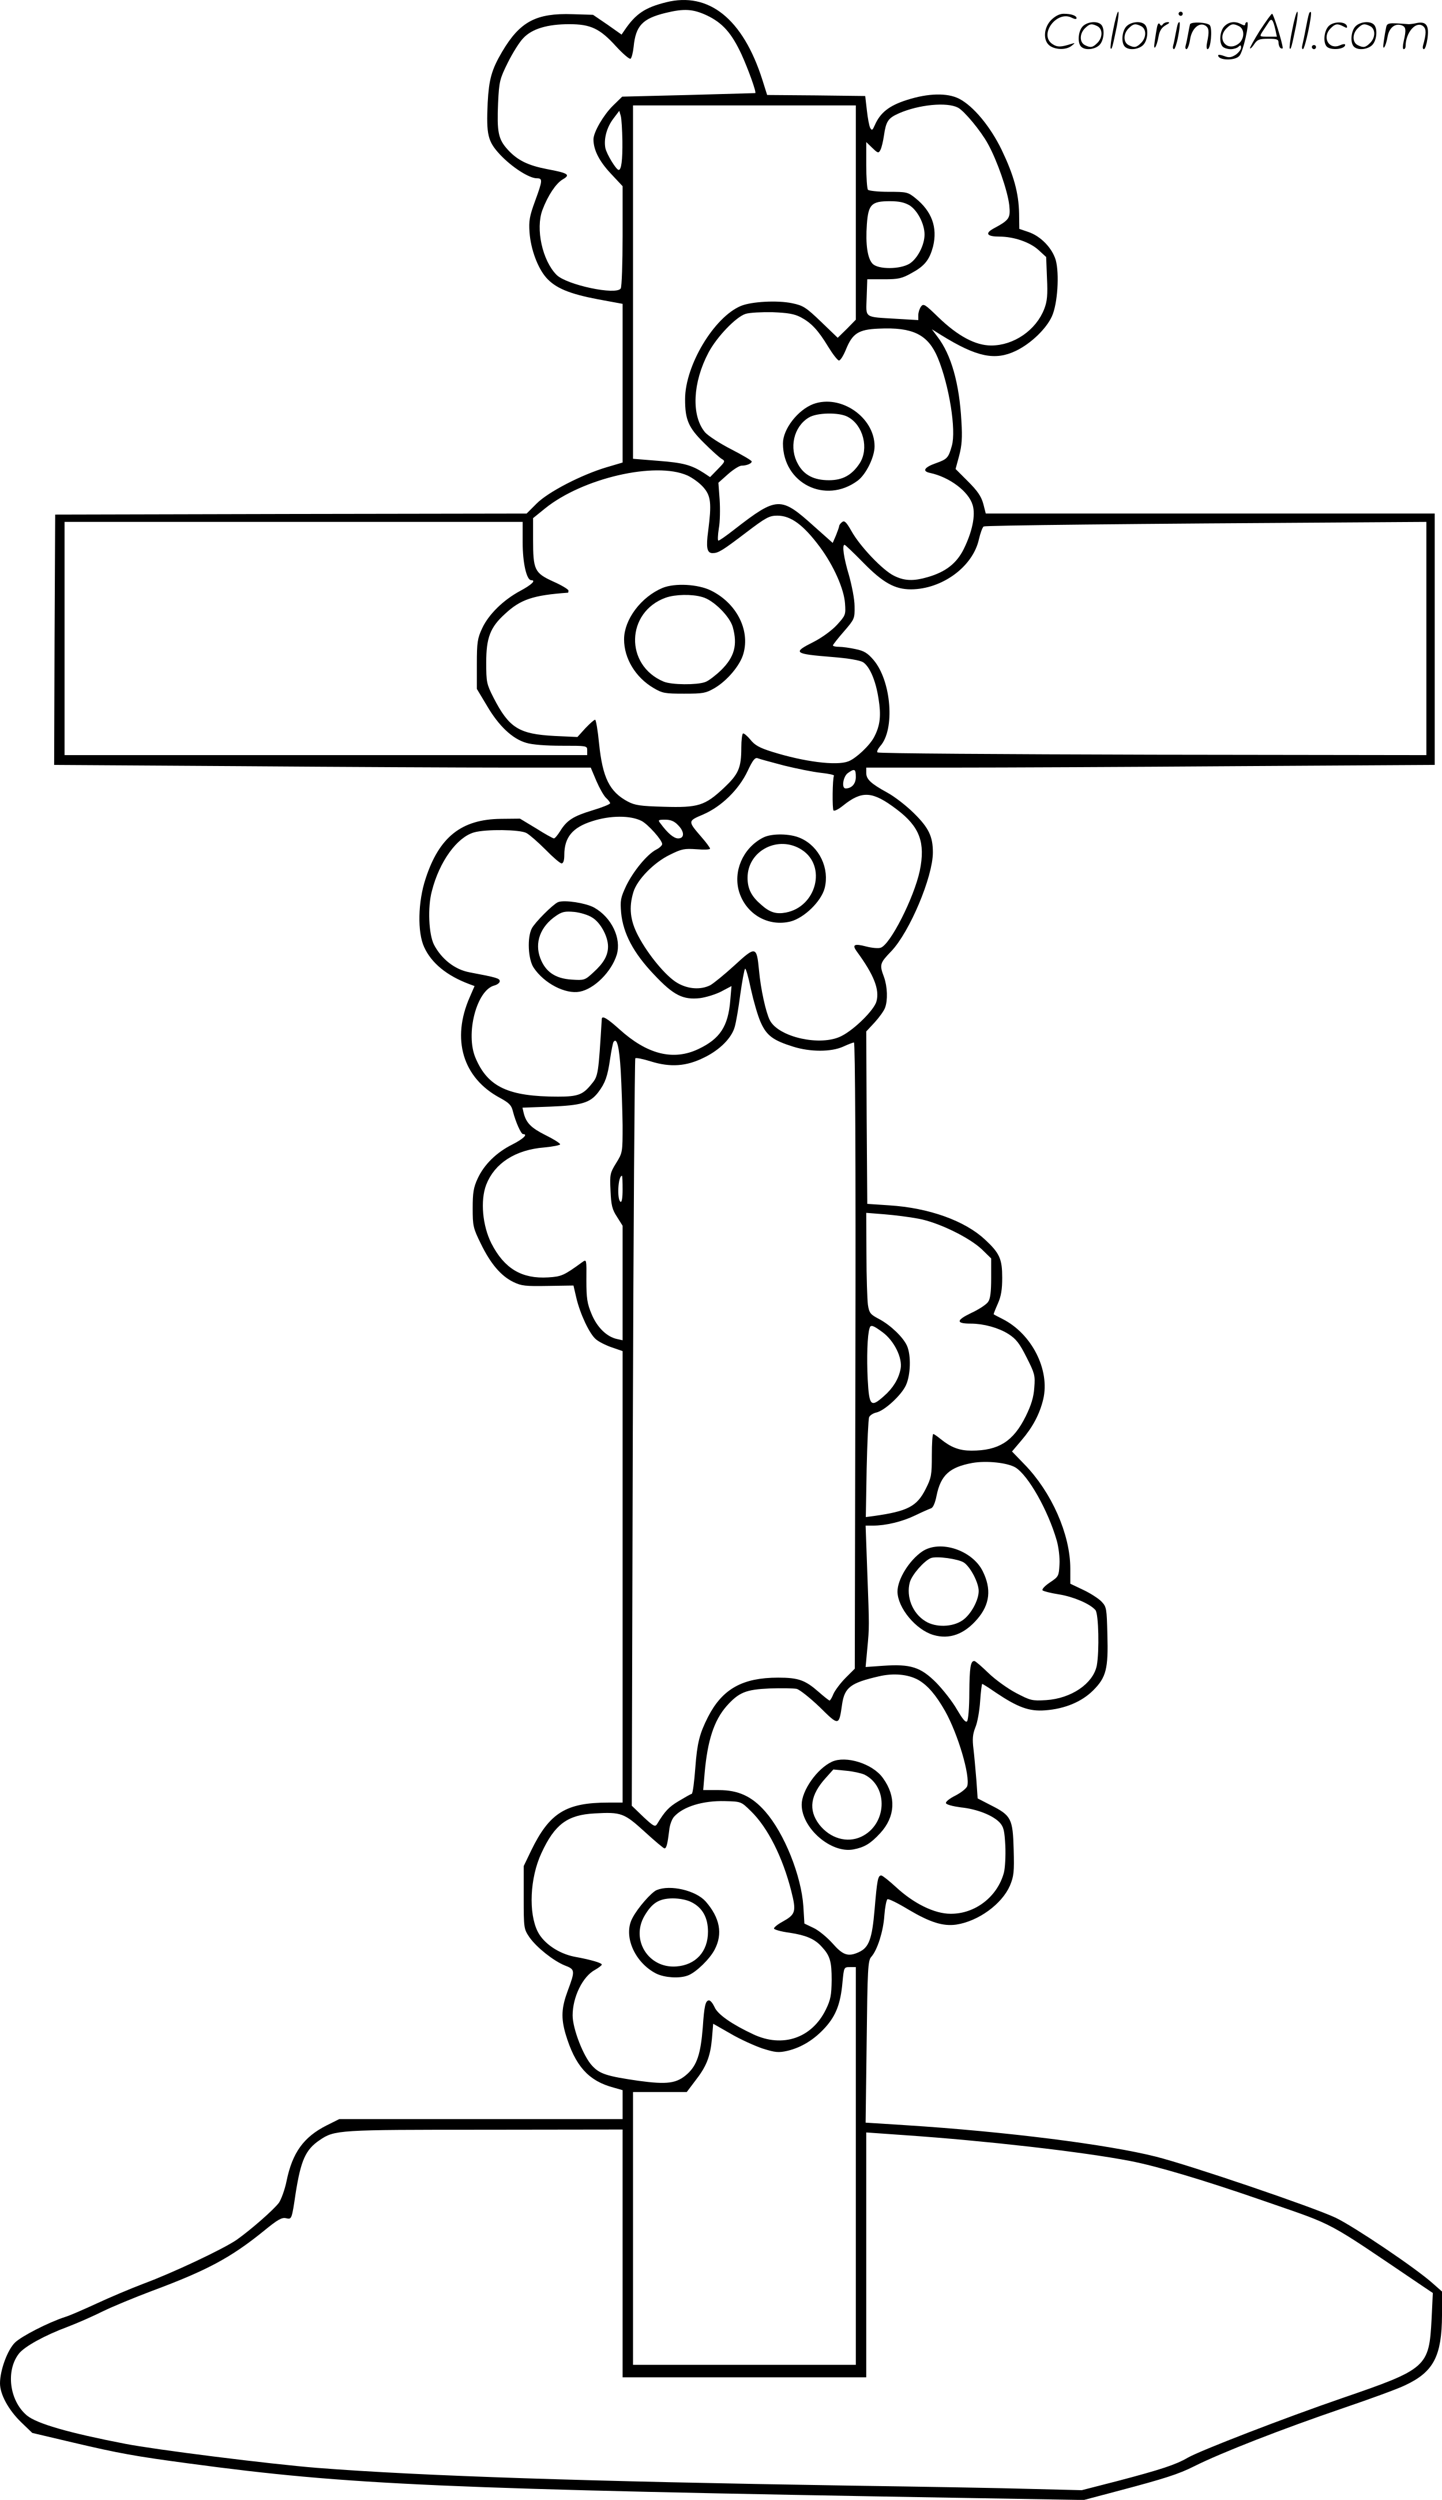 <svg version="1.0" xmlns="http://www.w3.org/2000/svg"
  viewBox="0 0 692.5 1200.468"
 preserveAspectRatio="xMidYMid meet">
<g transform="translate(-0,1200.613) scale(0.1,-0.1)"
fill="#000000" stroke="none">
<path d="M3198 11995 c-100 -25 -145 -55 -198 -133 l-15 -22 -68 48 -69 47
-98 3 c-175 6 -253 -35 -339 -181 -50 -85 -63 -132 -69 -244 -7 -155 0 -186
61 -251 56 -59 138 -112 175 -112 29 0 28 -10 -9 -111 -26 -71 -30 -94 -26
-149 6 -81 39 -170 80 -217 44 -50 111 -78 248 -104 l119 -22 0 -381 0 -381
-78 -23 c-120 -36 -279 -118 -335 -174 l-48 -48 -1132 -2 -1132 -3 -3 -601 -2
-601 892 -6 c491 -4 1071 -7 1289 -7 l396 0 27 -64 c15 -35 36 -72 47 -82 10
-9 19 -21 19 -25 0 -5 -38 -20 -84 -34 -93 -28 -124 -48 -156 -100 -12 -19
-25 -35 -30 -35 -4 0 -43 21 -85 48 l-78 47 -91 -1 c-190 -2 -297 -87 -362
-287 -37 -111 -40 -258 -7 -329 35 -77 109 -137 215 -177 l27 -10 -23 -53
c-89 -202 -34 -388 145 -484 44 -24 55 -35 62 -64 13 -51 39 -110 49 -110 25
0 1 -23 -52 -50 -76 -38 -135 -96 -166 -163 -20 -43 -24 -68 -24 -143 0 -84 2
-95 39 -170 47 -97 97 -155 156 -184 39 -19 59 -21 167 -19 l122 2 13 -56 c18
-79 65 -180 97 -204 15 -12 49 -29 77 -38 l49 -17 0 -1084 0 -1084 -68 0
c-204 0 -283 -49 -371 -230 l-36 -75 0 -151 c0 -148 1 -151 27 -190 35 -50
116 -114 170 -136 50 -19 51 -24 14 -123 -30 -81 -32 -130 -10 -206 46 -154
110 -226 232 -258 l42 -12 0 -69 0 -70 -680 0 -681 0 -60 -30 c-111 -56 -165
-131 -193 -268 -8 -40 -25 -86 -36 -103 -25 -34 -136 -131 -204 -179 -66 -45
-308 -159 -446 -210 -63 -24 -165 -67 -227 -96 -61 -28 -129 -58 -150 -64 -80
-26 -209 -92 -241 -123 -36 -35 -72 -133 -72 -196 0 -53 41 -128 102 -187 l53
-51 195 -46 c221 -52 298 -66 560 -101 766 -103 1196 -122 3770 -166 l525 -9
170 45 c215 57 285 79 360 117 132 66 422 179 715 279 129 44 264 93 298 110
137 64 176 140 177 337 l0 113 -43 38 c-82 74 -378 273 -467 316 -105 50 -698
252 -865 294 -230 58 -717 120 -1204 151 l-189 12 5 388 c4 351 6 390 22 408
29 32 58 122 63 199 3 40 10 75 15 78 5 3 50 -19 101 -50 103 -61 166 -81 229
-72 106 16 219 98 258 187 19 46 21 66 18 174 -4 148 -12 163 -109 212 l-64
33 -6 87 c-4 49 -10 116 -14 150 -6 48 -4 71 9 104 10 23 20 80 23 126 3 46 8
83 10 83 2 0 31 -18 64 -41 107 -72 162 -92 238 -86 95 7 176 41 231 96 62 62
73 103 68 269 -3 123 -4 132 -28 157 -13 14 -53 40 -87 56 l-63 30 0 72 c0
165 -90 368 -221 502 l-59 61 45 53 c55 64 88 127 105 198 33 141 -55 314
-195 385 -22 11 -41 21 -43 23 -1 1 8 24 20 51 16 36 21 69 21 124 0 90 -12
118 -82 183 -97 91 -270 153 -461 165 l-105 7 -3 414 -2 414 40 43 c22 24 45
56 50 70 14 36 12 102 -5 149 -22 59 -20 66 35 123 88 92 200 357 200 475 0
76 -20 118 -90 187 -36 36 -94 81 -129 100 -80 44 -101 64 -101 95 l0 25 418
0 c230 0 845 3 1365 7 l947 6 0 604 0 603 -1078 0 -1078 0 -12 47 c-10 36 -28
62 -73 107 l-60 60 17 63 c13 49 16 86 11 166 -10 183 -49 320 -115 406 l-27
36 45 -28 c171 -106 259 -124 360 -75 72 35 146 107 172 166 27 60 36 203 18
269 -17 58 -72 115 -131 135 l-44 15 -1 74 c-2 98 -25 183 -84 306 -55 113
-136 210 -204 245 -57 29 -148 27 -251 -6 -85 -27 -128 -61 -154 -121 -11 -25
-14 -27 -22 -13 -5 9 -12 47 -16 84 l-8 69 -236 3 -235 2 -23 73 c-93 292
-257 424 -463 372z m197 -63 c75 -36 118 -84 166 -187 31 -68 73 -183 66 -186
-1 0 -145 -4 -320 -9 l-319 -8 -44 -43 c-46 -45 -94 -128 -94 -162 0 -50 27
-104 82 -163 l58 -62 0 -238 c0 -132 -4 -245 -9 -253 -21 -34 -260 17 -308 65
-68 68 -102 221 -68 312 26 69 65 128 98 147 38 22 26 30 -76 49 -93 18 -143
43 -190 95 -44 49 -51 83 -45 223 5 104 8 115 47 194 23 46 56 99 74 117 42
45 116 67 221 67 103 0 147 -21 225 -107 33 -36 64 -62 69 -59 5 3 12 29 15
58 10 101 43 135 153 162 90 22 132 19 199 -12z m1206 -443 c30 -16 109 -111
143 -173 45 -81 95 -226 103 -296 6 -62 1 -70 -77 -112 -41 -23 -30 -38 29
-38 70 0 148 -27 189 -65 l36 -33 4 -101 c4 -81 1 -112 -13 -148 -39 -102
-146 -176 -255 -176 -75 0 -160 45 -254 136 -64 62 -71 67 -83 51 -7 -10 -13
-28 -13 -41 l0 -24 -102 6 c-162 10 -149 1 -146 103 l3 87 80 0 c70 0 87 4
133 30 63 34 86 64 103 128 22 91 -6 168 -84 231 -37 30 -43 31 -130 31 -51 0
-95 5 -99 10 -4 6 -8 59 -8 119 l0 110 29 -28 c27 -26 30 -27 39 -10 6 11 13
42 17 69 10 69 20 84 72 107 96 42 231 55 284 27z m-491 -504 l0 -514 -43 -44
-44 -43 -80 77 c-73 70 -86 78 -139 89 -71 15 -195 8 -246 -13 -129 -54 -268
-286 -268 -448 0 -98 16 -136 90 -209 36 -36 74 -70 85 -77 19 -11 18 -13 -17
-49 l-38 -39 -27 18 c-61 40 -101 51 -220 60 l-123 10 0 849 0 848 535 0 535
0 0 -515z m-1121 345 c1 -93 -5 -140 -18 -140 -12 1 -58 76 -64 106 -8 44 7
99 39 141 l28 37 7 -24 c4 -14 7 -68 8 -120z m1379 -310 c38 -24 72 -89 72
-140 0 -51 -34 -116 -72 -140 -46 -28 -150 -28 -177 -1 -25 25 -35 94 -28 190
7 96 22 111 111 111 44 0 70 -6 94 -20z m-523 -537 c51 -27 84 -62 133 -143
22 -36 45 -65 51 -65 7 0 22 24 34 54 31 76 60 95 156 99 165 8 238 -28 285
-141 54 -131 89 -346 67 -422 -16 -57 -22 -64 -76 -83 -57 -20 -68 -39 -28
-47 93 -20 185 -89 204 -154 15 -49 -2 -129 -43 -212 -34 -68 -86 -109 -172
-134 -68 -20 -112 -19 -162 6 -53 25 -164 141 -205 215 -25 44 -34 52 -45 43
-8 -6 -14 -15 -14 -19 0 -4 -7 -24 -15 -44 l-16 -37 -91 81 c-159 143 -176
143 -382 -17 -37 -29 -71 -53 -76 -53 -4 0 -3 26 2 58 6 31 7 94 4 139 l-6 81
46 41 c26 23 55 41 65 41 24 0 49 10 49 20 0 5 -45 31 -99 59 -55 28 -111 65
-125 81 -67 80 -60 239 17 384 40 75 132 171 178 185 19 6 77 9 129 8 73 -3
104 -8 135 -24z m-544 -760 c24 -11 59 -36 77 -57 36 -41 40 -77 23 -209 -11
-80 -6 -107 21 -107 28 0 47 12 164 101 92 70 109 79 147 79 65 0 125 -44 204
-150 66 -89 116 -201 121 -271 4 -55 3 -58 -39 -104 -25 -27 -72 -61 -111 -81
-104 -52 -97 -58 91 -73 76 -6 132 -16 146 -25 32 -21 61 -89 74 -175 13 -80
8 -128 -20 -182 -20 -41 -88 -105 -125 -119 -57 -22 -213 -2 -366 46 -61 19
-84 32 -105 59 -15 18 -31 31 -35 29 -4 -3 -8 -33 -8 -67 0 -99 -13 -128 -84
-195 -91 -85 -123 -95 -288 -90 -112 3 -139 7 -173 25 -88 47 -121 114 -138
278 -6 63 -15 115 -19 115 -5 0 -26 -19 -47 -41 l-38 -42 -109 5 c-172 9 -219
38 -294 184 -33 65 -35 74 -35 169 0 118 19 169 90 233 75 70 135 90 303 102
1 0 2 5 2 10 0 6 -33 26 -74 44 -89 41 -96 55 -96 202 l0 102 58 47 c180 145
529 226 683 158z m-791 -323 c0 -97 19 -180 41 -180 25 0 2 -22 -52 -51 -82
-44 -152 -113 -183 -179 -23 -49 -26 -68 -26 -174 l0 -118 48 -80 c57 -98 123
-160 189 -179 29 -9 95 -14 171 -14 120 0 122 0 122 -22 l0 -23 -1255 0 -1255
0 0 560 0 560 1100 0 1100 0 0 -100z m4340 -460 l0 -560 -1314 2 c-723 2
-1318 6 -1322 11 -4 4 2 17 13 30 72 79 54 313 -32 414 -28 33 -46 44 -86 52
-27 6 -63 11 -79 11 -17 0 -30 3 -30 7 0 3 24 34 53 67 51 59 52 62 51 121 0
33 -13 99 -27 149 -25 83 -34 146 -21 146 3 0 43 -38 89 -85 95 -97 152 -129
230 -129 150 1 297 109 326 240 7 30 17 58 23 62 9 5 691 13 1839 20 l287 2 0
-560z m-3085 -610 c61 -15 140 -31 177 -35 37 -4 66 -10 63 -14 -7 -13 -9
-160 -2 -167 4 -4 24 6 45 23 92 74 142 71 259 -18 110 -83 138 -159 110 -295
-28 -130 -142 -355 -188 -369 -11 -4 -42 -1 -69 6 -57 15 -69 9 -46 -23 83
-113 111 -184 95 -241 -11 -41 -106 -135 -168 -166 -99 -51 -302 -6 -344 76
-19 37 -44 150 -52 240 -11 116 -16 117 -117 24 -48 -44 -101 -87 -117 -96
-46 -23 -107 -19 -158 11 -54 31 -140 135 -187 224 -40 75 -47 138 -24 213 18
59 98 141 174 178 58 29 71 31 129 27 36 -3 65 -2 65 3 0 4 -18 29 -40 54 -68
79 -68 78 7 110 88 38 172 120 214 210 24 51 35 65 48 60 9 -4 66 -19 126 -35z
m345 -55 c0 -33 -20 -55 -49 -55 -21 0 -12 58 11 74 32 23 38 20 38 -19z
m-1029 -211 c31 -16 99 -92 99 -111 0 -7 -13 -19 -29 -27 -44 -23 -110 -104
-144 -174 -27 -58 -29 -70 -24 -130 10 -99 59 -192 158 -296 94 -100 139 -122
221 -113 29 4 75 18 102 32 l49 26 -6 -69 c-10 -124 -49 -184 -152 -233 -121
-58 -247 -27 -382 96 -57 51 -82 66 -83 48 -16 -263 -17 -274 -48 -311 -42
-53 -66 -62 -162 -62 -238 0 -337 46 -396 185 -50 116 5 328 91 349 14 4 25
13 25 20 0 14 -13 18 -145 43 -71 13 -135 64 -171 133 -25 50 -31 179 -10 257
36 142 121 259 203 282 57 16 219 14 251 -3 15 -8 56 -44 92 -80 35 -36 70
-66 77 -66 8 0 13 14 13 40 0 85 39 133 135 163 86 28 183 28 236 1z m174 -19
c33 -32 33 -65 2 -65 -21 0 -50 24 -86 73 -12 15 -10 17 23 17 26 0 44 -7 61
-25z m399 -950 c28 -62 59 -85 155 -115 83 -26 182 -26 240 0 24 11 47 20 52
20 6 0 9 -581 7 -1504 l-3 -1503 -44 -44 c-24 -24 -50 -59 -58 -76 -7 -18 -16
-33 -19 -33 -3 0 -27 19 -52 41 -65 57 -97 69 -195 69 -171 0 -268 -54 -337
-189 -41 -81 -52 -125 -61 -246 -5 -66 -12 -121 -17 -123 -5 -1 -33 -17 -63
-35 -47 -28 -66 -48 -104 -111 -9 -14 -18 -9 -66 36 l-55 53 5 1792 c3 985 9
1794 12 1797 3 4 37 -3 75 -15 94 -29 170 -24 256 19 76 37 133 95 147 149 6
21 18 90 26 153 9 63 19 119 23 124 3 6 16 -38 28 -97 13 -59 34 -132 48 -162z
m-673 -232 c4 -70 8 -187 9 -260 0 -130 0 -132 -31 -182 -29 -47 -31 -54 -27
-133 3 -70 8 -90 31 -125 l27 -43 0 -275 0 -275 -27 6 c-50 11 -96 57 -122
120 -21 50 -25 75 -25 162 1 102 1 102 -20 87 -88 -64 -99 -69 -163 -73 -127
-8 -211 42 -273 163 -43 85 -54 206 -25 282 40 103 140 168 279 179 42 4 76
11 76 15 0 5 -31 25 -70 44 -70 35 -93 59 -105 106 l-6 26 133 5 c151 6 192
18 231 69 34 45 45 77 57 161 6 39 13 75 16 80 16 25 28 -21 35 -139z m9 -569
c0 -41 -4 -63 -10 -59 -18 11 -12 125 7 125 2 0 3 -30 3 -66z m1420 -140 c95
-17 245 -90 306 -148 l44 -43 0 -94 c0 -66 -4 -101 -15 -115 -8 -12 -44 -36
-81 -53 -73 -35 -74 -51 -2 -51 62 0 134 -20 181 -50 36 -23 53 -44 87 -112
39 -77 42 -87 37 -146 -3 -46 -15 -84 -41 -137 -60 -121 -130 -165 -261 -165
-58 0 -99 16 -148 56 -16 13 -32 24 -35 24 -4 0 -7 -46 -7 -102 0 -95 -2 -108
-30 -163 -42 -83 -86 -106 -249 -129 l-38 -5 4 232 c3 128 8 239 12 248 4 9
20 19 34 22 39 8 122 84 143 132 22 48 25 142 5 188 -18 41 -79 100 -136 130
-40 21 -46 28 -52 68 -3 24 -7 133 -7 243 l-1 198 88 -7 c48 -4 121 -13 162
-21z m-172 -545 c56 -41 97 -124 87 -176 -9 -48 -36 -93 -81 -132 -62 -55 -70
-47 -77 82 -5 102 -2 212 9 245 5 18 16 15 62 -19z m639 -650 c61 -38 156
-205 198 -351 9 -32 15 -81 13 -115 -3 -55 -4 -58 -46 -86 -24 -16 -40 -33
-35 -38 4 -4 39 -13 77 -19 71 -11 152 -46 177 -76 15 -19 19 -197 6 -267 -18
-86 -122 -157 -243 -165 -68 -4 -75 -2 -144 34 -40 21 -100 64 -133 96 -33 32
-63 58 -68 58 -18 0 -23 -31 -24 -152 0 -71 -5 -132 -11 -138 -7 -7 -22 12
-49 58 -21 37 -66 94 -99 128 -75 75 -123 90 -254 81 l-85 -6 8 87 c10 108 10
100 0 370 l-8 222 35 0 c62 0 141 19 203 49 33 16 67 31 76 34 10 3 20 26 27
62 20 97 62 136 172 156 68 12 169 1 207 -22z m-467 -1020 c45 -26 84 -71 129
-150 62 -111 121 -311 106 -360 -4 -11 -29 -31 -56 -45 -28 -14 -49 -30 -46
-37 2 -7 34 -15 71 -20 78 -8 154 -38 187 -73 19 -21 23 -38 27 -112 2 -48 -1
-106 -7 -129 -31 -115 -138 -198 -256 -197 -77 0 -177 49 -263 129 -33 30 -64
55 -70 55 -16 0 -20 -23 -32 -165 -12 -140 -27 -181 -75 -203 -52 -24 -77 -15
-127 42 -26 29 -67 63 -91 74 l-44 21 -5 83 c-10 147 -91 350 -183 455 -64 73
-129 103 -223 103 l-75 0 7 83 c14 156 45 251 105 320 59 66 92 80 207 85 56
2 115 1 130 -2 15 -4 65 -44 111 -88 92 -91 92 -91 107 14 12 81 41 103 176
134 71 17 141 10 190 -17z m-805 -629 c82 -79 154 -223 195 -385 25 -99 21
-112 -42 -147 -24 -13 -42 -28 -41 -33 1 -5 35 -15 75 -20 79 -12 121 -30 154
-67 40 -43 48 -70 48 -160 -1 -73 -5 -95 -28 -142 -67 -137 -207 -185 -348
-119 -105 49 -173 97 -187 132 -8 17 -19 31 -26 31 -17 0 -23 -26 -30 -130
-10 -127 -28 -181 -74 -223 -51 -46 -96 -52 -235 -33 -152 22 -186 33 -222 72
-42 44 -94 178 -94 242 0 88 48 187 108 219 17 10 32 21 32 25 0 8 -50 23
-132 38 -75 15 -146 63 -175 119 -46 90 -38 260 17 378 64 139 125 184 256
191 128 7 141 2 240 -88 48 -44 91 -80 95 -80 10 0 15 23 23 88 2 24 13 53 23
64 44 49 139 78 245 75 77 -2 77 -2 123 -47z m505 -1705 l0 -955 -535 0 -535
0 0 655 0 655 129 0 129 0 40 53 c55 70 73 117 81 203 l6 72 84 -48 c46 -27
115 -58 153 -71 61 -19 76 -21 120 -11 67 16 129 54 182 113 51 57 73 114 82
217 7 71 7 72 35 72 l29 0 0 -955z m-1120 -420 l0 -595 585 0 585 0 0 588 0
588 183 -13 c393 -27 856 -80 1084 -124 130 -25 355 -92 643 -192 354 -123
284 -86 753 -403 l58 -39 -6 -125 c-12 -231 -22 -240 -430 -380 -276 -95 -680
-251 -741 -286 -56 -33 -129 -57 -334 -111 l-175 -45 -240 6 c-132 4 -526 11
-875 16 -1261 20 -2054 46 -2555 85 -226 18 -777 87 -925 116 -274 53 -424 97
-471 136 -84 71 -102 215 -38 297 27 34 122 87 235 129 50 19 126 53 170 75
43 21 149 65 234 97 266 99 379 160 537 288 67 55 87 66 107 61 27 -6 27 -7
46 121 25 157 47 208 115 254 72 49 86 50 793 50 l662 1 0 -595z M3906 10066
c-74 -28 -146 -120 -146 -189 0 -192 204 -294 359 -179 40 30 81 113 81 165 0
139 -162 251 -294 203z m164 -61 c76 -39 105 -155 57 -226 -37 -55 -81 -79
-146 -79 -71 0 -119 24 -148 76 -45 78 -22 181 51 225 39 24 144 26 186 4z
M3182 9183 c-103 -43 -185 -152 -185 -247 0 -92 55 -183 142 -234 42 -25 55
-27 146 -27 91 0 104 2 147 27 61 36 123 110 138 165 33 115 -34 244 -157 304
-62 30 -172 36 -231 12z m191 -44 c53 -14 132 -93 146 -144 24 -86 8 -144 -56
-207 -27 -26 -61 -52 -76 -57 -40 -15 -162 -14 -200 2 -188 79 -181 334 10
403 46 16 125 18 176 3z M3665 7984 c-98 -50 -147 -165 -114 -265 35 -105 140
-164 245 -138 66 17 147 96 164 159 25 95 -25 201 -115 241 -50 23 -139 24
-180 3z m186 -59 c120 -78 70 -273 -77 -301 -47 -9 -78 1 -119 38 -47 40 -65
77 -65 129 0 131 149 207 261 134z M2680 7674 c-24 -10 -110 -96 -126 -126
-23 -44 -18 -149 9 -189 50 -75 152 -128 221 -115 70 13 153 96 178 178 23 78
-25 179 -109 226 -40 22 -143 38 -173 26z m164 -74 c40 -24 76 -91 76 -139 0
-43 -21 -80 -71 -125 -40 -37 -43 -38 -104 -34 -78 5 -125 37 -150 102 -29 75
0 153 75 204 29 20 43 23 88 19 29 -3 68 -15 86 -27z M4429 4556 c-63 -43
-119 -134 -119 -193 1 -78 88 -183 172 -208 77 -23 149 3 212 77 60 70 68 144
25 230 -51 101 -205 151 -290 94z m201 -54 c32 -23 70 -97 70 -136 0 -45 -38
-114 -78 -141 -48 -33 -129 -35 -178 -4 -62 38 -93 117 -75 186 10 37 68 103
101 117 28 11 134 -4 160 -22z M3995 3546 c-71 -33 -145 -138 -145 -206 0
-113 141 -235 248 -215 53 10 83 28 129 78 73 79 78 176 13 265 -49 69 -178
109 -245 78z m157 -62 c116 -59 107 -240 -16 -298 -68 -32 -150 -8 -202 59
-53 70 -43 142 33 225 l35 39 61 -6 c34 -3 74 -12 89 -19z M3154 2930 c-25
-10 -91 -85 -116 -133 -47 -84 8 -214 113 -268 41 -20 112 -25 153 -9 38 14
105 79 128 124 40 76 25 153 -43 231 -47 53 -170 82 -235 55z m166 -58 c53
-26 80 -74 80 -142 0 -96 -59 -160 -152 -167 -134 -10 -220 128 -153 243 37
63 70 83 135 84 33 0 69 -7 90 -18z M5346 11864 c-10 -47 -15 -88 -12 -91 5
-6 9 7 30 110 7 37 10 67 6 67 -4 0 -15 -39 -24 -86z M5660 11940 c0 -5 5 -10
10 -10 6 0 10 5 10 10 0 6 -4 10 -10 10 -5 0 -10 -4 -10 -10z M6206 11864
c-10 -47 -15 -88 -12 -91 5 -6 9 7 30 110 7 37 10 67 6 67 -4 0 -15 -39 -24
-86z M6286 11939 c-3 -8 -10 -41 -16 -74 -6 -33 -14 -68 -16 -77 -3 -10 -1
-18 3 -18 10 0 46 171 38 178 -2 3 -7 -1 -9 -9z M5049 11911 c-38 -38 -41
-101 -7 -125 29 -20 79 -20 104 0 18 14 18 15 1 10 -53 -17 -69 -17 -92 -2
-69 45 21 166 94 126 12 -6 21 -7 21 -1 0 12 -25 21 -62 21 -19 0 -39 -10 -59
-29z M6050 11859 c-28 -45 -49 -83 -47 -85 2 -3 12 7 21 21 14 21 24 25 66 25
43 0 50 -3 50 -19 0 -11 5 -23 10 -26 6 -3 10 -3 10 1 0 20 -44 164 -51 164
-4 0 -30 -37 -59 -81z m75 4 l7 -33 -42 0 c-42 0 -42 0 -28 23 8 12 21 32 29
44 15 25 22 18 34 -34z M5200 11880 c-22 -22 -27 -79 -8 -98 19 -19 66 -14 88
8 22 22 27 79 8 98 -19 19 -66 14 -88 -8z m71 0 c25 -14 25 -54 -1 -80 -23
-23 -33 -24 -61 -10 -25 14 -25 54 1 80 23 23 33 24 61 10z M5410 11880 c-22
-22 -27 -79 -8 -98 19 -19 66 -14 88 8 22 22 27 79 8 98 -19 19 -66 14 -88 -8z
m71 0 c25 -14 25 -54 -1 -80 -23 -23 -33 -24 -61 -10 -25 14 -25 54 1 80 23
23 33 24 61 10z M5556 11874 c-3 -16 -8 -47 -11 -69 -8 -51 10 -26 19 27 5 27
15 42 34 53 18 10 22 14 10 15 -9 0 -20 -5 -24 -11 -5 -8 -9 -8 -14 1 -5 8
-10 3 -14 -16z M5657 11893 c-2 -4 -7 -26 -11 -48 -4 -22 -9 -48 -12 -57 -3
-10 -1 -18 4 -18 4 0 14 28 20 62 11 58 10 81 -1 61z M5715 11890 c-1 -3 -5
-23 -9 -45 -4 -22 -9 -48 -12 -57 -3 -10 -1 -18 4 -18 5 0 13 20 17 45 7 53
44 87 74 68 17 -11 19 -28 8 -80 -4 -18 -3 -33 2 -33 16 0 24 99 11 115 -12
14 -87 18 -95 5z M5880 11880 c-22 -22 -27 -79 -8 -98 7 -7 24 -12 38 -12 14
0 31 5 38 12 9 9 12 8 12 -5 0 -9 -12 -24 -26 -34 -21 -13 -32 -15 -55 -6 -16
6 -29 8 -29 3 0 -24 81 -27 102 -2 18 19 50 162 37 162 -5 0 -9 -5 -9 -10 0
-7 -6 -7 -19 0 -30 16 -59 12 -81 -10z m71 0 c29 -16 25 -65 -6 -86 -56 -37
-103 28 -55 76 23 23 33 24 61 10z M6381 11881 c-23 -23 -28 -80 -9 -99 19
-19 88 -13 88 9 0 5 -11 4 -24 -2 -54 -25 -89 38 -46 81 23 23 33 24 62 9 16
-9 19 -8 16 3 -8 22 -64 22 -87 -1z M6510 11880 c-22 -22 -27 -79 -8 -98 19
-19 66 -14 88 8 22 22 27 79 8 98 -19 19 -66 14 -88 -8z m71 0 c25 -14 25 -54
-1 -80 -23 -23 -33 -24 -61 -10 -25 14 -25 54 1 80 23 23 33 24 61 10z M6656
11871 c-3 -14 -8 -44 -11 -66 -8 -51 10 -26 19 27 8 41 35 63 66 53 22 -7 24
-21 11 -77 -5 -22 -5 -38 0 -38 5 0 9 6 9 13 0 68 51 125 85 97 15 -13 15 -35
-1 -92 -3 -10 -1 -18 4 -18 6 0 13 23 17 50 9 63 -5 84 -49 76 -17 -4 -35 -6
-41 -6 -101 8 -104 7 -109 -19z M6300 11780 c0 -5 5 -10 10 -10 6 0 10 5 10
10 0 6 -4 10 -10 10 -5 0 -10 -4 -10 -10z"/>
</g>
</svg>
